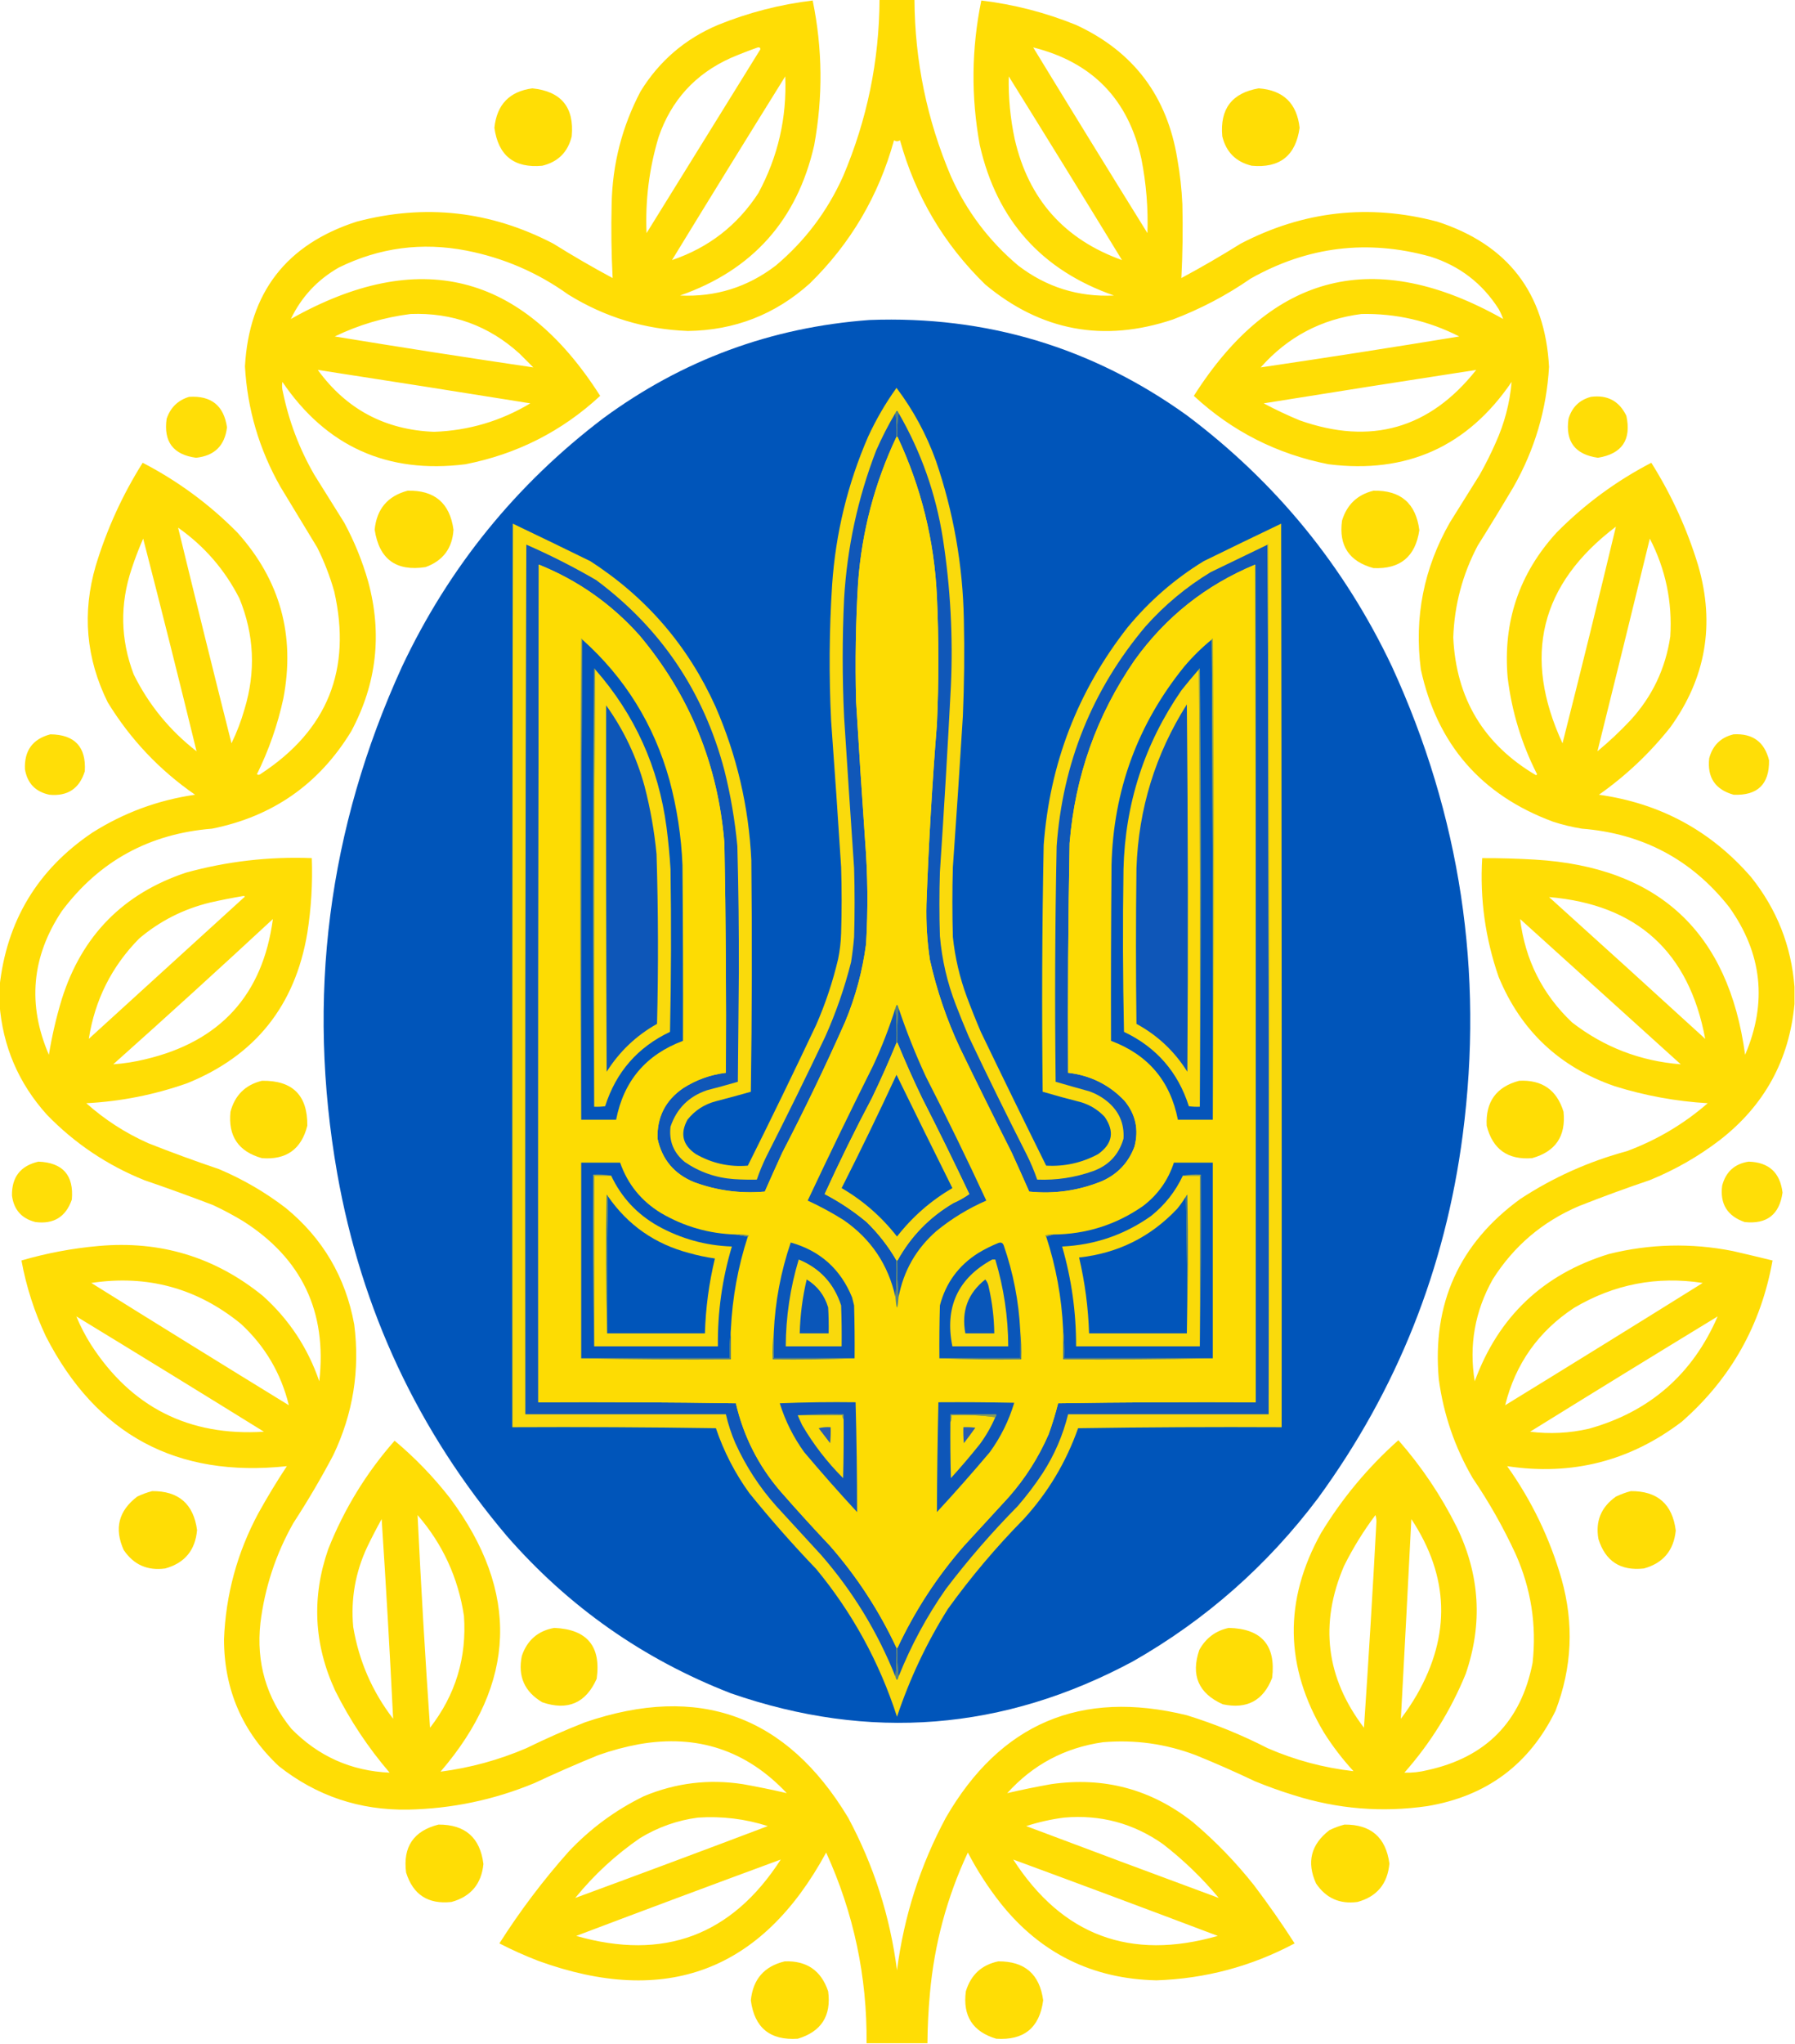 <?xml version="1.0" encoding="UTF-8"?>
<!DOCTYPE svg PUBLIC "-//W3C//DTD SVG 1.1//EN" "http://www.w3.org/Graphics/SVG/1.1/DTD/svg11.dtd">
<svg xmlns="http://www.w3.org/2000/svg" version="1.1" width="1799px" height="2047px" style="shape-rendering:geometricPrecision; text-rendering:geometricPrecision; image-rendering:optimizeQuality; fill-rule:evenodd; clip-rule:evenodd" xmlns:xlink="http://www.w3.org/1999/xlink">
<g><path style="opacity:0.977" fill="#ffdd00" d="M 881.5,-0.5 C 893.167,-0.5 904.833,-0.5 916.5,-0.5C 916.833,61.001 929,120.001 953,176.5C 968.708,211.53 991.208,241.363 1020.5,266C 1048.78,287.647 1080.78,297.647 1116.5,296C 1043.91,270.657 999.075,220.49 982,145.5C 973.093,97.022 973.593,48.688 983.5,0.5C 1016.27,4.443 1047.94,12.61 1078.5,25C 1136.06,51.604 1169.89,96.437 1180,159.5C 1182.66,174.389 1184.32,189.389 1185,204.5C 1185.62,229.199 1185.28,253.865 1184,278.5C 1204.24,267.631 1224.08,256.131 1243.5,244C 1306.35,211.282 1372.02,203.948 1440.5,222C 1511.19,244.904 1548.52,293.404 1552.5,367.5C 1549.99,410.22 1538.15,450.22 1517,487.5C 1505.25,507.333 1493.25,527 1481,546.5C 1465.79,575.288 1457.63,605.954 1456.5,638.5C 1459.35,699.632 1487.02,745.632 1539.5,776.5C 1539.83,776.167 1540.17,775.833 1540.5,775.5C 1524.94,744.922 1515.1,712.589 1511,678.5C 1506.22,622.845 1522.55,574.512 1560,533.5C 1588.01,505.149 1619.68,481.816 1655,463.5C 1675.26,495.695 1690.93,530.028 1702,566.5C 1719,625.191 1709.66,679.191 1674,728.5C 1653.4,754.436 1629.56,776.936 1602.5,796C 1663.86,804.588 1714.69,832.088 1755,878.5C 1780.79,910.718 1795.29,947.385 1798.5,988.5C 1798.5,994.167 1798.5,999.833 1798.5,1005.5C 1793.24,1061.86 1768.24,1107.36 1723.5,1142C 1702.06,1158.4 1678.72,1171.73 1653.5,1182C 1629.61,1190.07 1605.95,1198.74 1582.5,1208C 1545.97,1223.54 1517.14,1248.04 1496,1281.5C 1478.15,1313.41 1472.15,1347.41 1478,1383.5C 1501.75,1318.75 1546.59,1276.25 1612.5,1256C 1653.58,1245.8 1694.92,1244.8 1736.5,1253C 1749.87,1256.07 1763.2,1259.24 1776.5,1262.5C 1764.93,1327.16 1734.6,1380.99 1685.5,1424C 1633.62,1463.48 1575.29,1478.32 1510.5,1468.5C 1535.05,1502.94 1553.22,1540.61 1565,1581.5C 1577.62,1626.22 1575.62,1670.22 1559,1713.5C 1532.71,1767.26 1489.88,1799.09 1430.5,1809C 1385.02,1815.58 1340.35,1811.91 1296.5,1798C 1283.27,1793.92 1270.27,1789.26 1257.5,1784C 1238.08,1774.75 1218.42,1766.08 1198.5,1758C 1168.45,1746.6 1137.45,1742.27 1105.5,1745C 1067.24,1750.46 1035.24,1767.46 1009.5,1796C 1024.01,1792.63 1038.67,1789.63 1053.5,1787C 1106.4,1779.39 1153.73,1792.06 1195.5,1825C 1218.13,1844.09 1238.63,1865.25 1257,1888.5C 1271.24,1907.31 1284.74,1926.64 1297.5,1946.5C 1254.28,1969.51 1208.11,1981.85 1159,1983.5C 1094.84,1982.09 1042.84,1956.42 1003,1906.5C 990.424,1890.58 979.424,1873.58 970,1855.5C 949.069,1900.22 936.403,1947.22 932,1996.5C 930.465,2013.13 929.632,2029.8 929.5,2046.5C 909.167,2046.5 888.833,2046.5 868.5,2046.5C 869.12,1979.76 855.62,1916.1 828,1855.5C 763.541,1974.23 667.375,2010.39 539.5,1964C 526.1,1958.82 513.1,1952.99 500.5,1946.5C 521.169,1913.99 544.336,1883.32 570,1854.5C 591.794,1831.37 616.961,1812.87 645.5,1799C 677.362,1785.73 710.362,1781.73 744.5,1787C 759.326,1789.63 773.992,1792.63 788.5,1796C 748.117,1753.09 698.784,1736.76 640.5,1747C 626.538,1749.57 612.871,1753.24 599.5,1758C 577.933,1766.78 556.599,1776.12 535.5,1786C 494.995,1802.77 452.828,1811.6 409,1812.5C 360.454,1813.32 317.288,1798.82 279.5,1769C 242.959,1734.76 224.625,1692.42 224.5,1642C 226.248,1597.17 237.748,1555.01 259,1515.5C 267.904,1499.44 277.404,1483.77 287.5,1468.5C 177.042,1480.36 96.542,1437.03 46,1338.5C 34.521,1314.23 26.355,1288.9 21.5,1262.5C 46.674,1255.17 72.341,1250.33 98.5,1248C 160.546,1242.36 215.546,1259.02 263.5,1298C 289.709,1321.57 308.543,1350.07 320,1383.5C 327.926,1313.86 302.426,1260.36 243.5,1223C 233.817,1217.16 223.817,1211.82 213.5,1207C 190.653,1198.27 167.653,1189.94 144.5,1182C 107.324,1167 74.823,1145.17 47,1116.5C 18.531,1084.9 2.698,1047.9 -0.5,1005.5C -0.5,999.833 -0.5,994.167 -0.5,988.5C 6.551,922.561 37.551,871.061 92.5,834C 124.063,814.032 158.397,801.365 195.5,796C 159.831,771.331 130.664,740.497 108,703.5C 86.171,659.431 82.171,613.764 96,566.5C 107.071,530.028 122.737,495.695 143,463.5C 178.323,481.816 209.99,505.149 238,533.5C 280.717,581.015 296.051,636.349 284,699.5C 278.284,725.93 269.451,751.263 257.5,775.5C 258.79,776.408 260.123,776.241 261.5,775C 328.183,731.431 352.683,670.597 335,592.5C 330.71,577.295 325.043,562.628 318,548.5C 305.667,528.167 293.333,507.833 281,487.5C 259.77,450.075 247.937,409.909 245.5,367C 249.631,293.09 286.964,244.757 357.5,222C 425.981,203.948 491.648,211.282 554.5,244C 573.924,256.131 593.757,267.631 614,278.5C 612.717,253.865 612.384,229.199 613,204.5C 613.752,164.491 623.419,126.825 642,91.5C 660.705,61.136 686.538,38.969 719.5,25C 750.059,12.61 781.725,4.444 814.5,0.5C 824.39,48.688 824.89,97.022 816,145.5C 798.925,220.49 754.091,270.657 681.5,296C 717.221,297.647 749.221,287.647 777.5,266C 806.792,241.363 829.292,211.53 845,176.5C 869,120.001 881.167,61.001 881.5,-0.5 Z M 759.5,47.5 C 761.355,47.272 762.188,47.939 762,49.5C 724,110.833 686,172.167 648,233.5C 646.602,200.814 650.602,168.814 660,137.5C 672.649,100.516 696.816,74.016 732.5,58C 741.481,54.178 750.481,50.678 759.5,47.5 Z M 1035.5,47.5 C 1094.88,62.382 1131.05,99.716 1144,159.5C 1148.8,183.943 1150.8,208.609 1150,233.5C 1111.56,171.611 1073.39,109.611 1035.5,47.5 Z M 673.5,260.5 C 711.061,199.055 748.894,137.722 787,76.5C 788.694,118.041 779.694,157.041 760,193.5C 738.955,225.785 710.122,248.119 673.5,260.5 Z M 1124.5,260.5 C 1066.7,239.855 1030.86,199.522 1017,139.5C 1012.56,118.722 1010.56,97.722 1011,76.5C 1049.11,137.722 1086.94,199.055 1124.5,260.5 Z M 1506.5,319.5 C 1378.41,247.219 1275.08,272.885 1196.5,396.5C 1234.81,431.989 1279.81,454.823 1331.5,465C 1409.7,474.807 1470.87,447.307 1515,382.5C 1513.16,403.698 1507.83,424.031 1499,443.5C 1494.19,454.446 1488.86,465.112 1483,475.5C 1473,491.5 1463,507.5 1453,523.5C 1426.91,569.299 1417.24,618.299 1424,670.5C 1440.36,745.526 1484.53,796.359 1556.5,823C 1565.98,826.096 1575.65,828.429 1585.5,830C 1646.39,834.853 1695.56,861.02 1733,908.5C 1766.09,954.825 1771.43,1004.16 1749,1056.5C 1732.4,933.565 1662.23,868.399 1538.5,861C 1520.85,859.938 1503.18,859.438 1485.5,859.5C 1483.09,900.299 1488.59,939.966 1502,978.5C 1524.28,1032.44 1563.11,1068.94 1618.5,1088C 1648.8,1097.44 1679.8,1103.11 1711.5,1105C 1687.54,1125.83 1660.54,1141.83 1630.5,1153C 1592.16,1163.34 1556.5,1179.34 1523.5,1201C 1462.4,1245.58 1435.23,1305.75 1442,1381.5C 1446.76,1416.78 1458.09,1449.78 1476,1480.5C 1492.37,1504.57 1506.71,1529.9 1519,1556.5C 1534.5,1591.32 1540.17,1627.66 1536,1665.5C 1524.47,1724.36 1489.31,1760.19 1430.5,1773C 1422.83,1774.92 1415.17,1775.75 1407.5,1775.5C 1433.55,1746.09 1454.05,1713.09 1469,1676.5C 1486.22,1626.3 1483.22,1577.3 1460,1529.5C 1444.19,1497.89 1424.69,1468.89 1401.5,1442.5C 1370.91,1469.77 1345.08,1500.77 1324,1535.5C 1286.54,1602.78 1287.54,1669.45 1327,1735.5C 1335.68,1749.19 1345.52,1762.02 1356.5,1774C 1326.74,1770.64 1298.07,1762.97 1270.5,1751C 1244.45,1737.65 1217.45,1726.65 1189.5,1718C 1083.15,1691.94 1002.65,1726.11 948,1820.5C 922.267,1868.41 905.934,1919.41 899,1973.5C 892.066,1919.41 875.733,1868.41 850,1820.5C 788.275,1718.03 700.442,1686.19 586.5,1725C 566.481,1732.84 546.814,1741.51 527.5,1751C 499.912,1762.81 471.245,1770.64 441.5,1774.5C 517.853,1685.84 521.019,1594.51 451,1500.5C 434.43,1479.27 415.93,1460.1 395.5,1443C 367.134,1475.2 344.968,1511.37 329,1551.5C 312.174,1599.77 314.508,1647.1 336,1693.5C 350.831,1723.14 368.998,1750.48 390.5,1775.5C 351.896,1773.78 319.063,1759.12 292,1731.5C 266.954,1700.67 256.621,1665.34 261,1625.5C 265.391,1590 276.391,1556.66 294,1525.5C 308.342,1503.49 321.675,1480.82 334,1457.5C 353.88,1415.89 360.88,1372.22 355,1326.5C 346.359,1279.22 323.525,1240.39 286.5,1210C 265.938,1194.21 243.605,1181.21 219.5,1171C 195.603,1162.92 171.936,1154.26 148.5,1145C 125.682,1134.82 105.015,1121.49 86.5,1105C 121.153,1103.17 154.82,1096.5 187.5,1085C 255.645,1057.49 295.811,1007.33 308,934.5C 311.913,909.653 313.413,884.653 312.5,859.5C 269.725,857.842 227.725,862.675 186.5,874C 123.53,894.971 82.03,937.137 62,1000.5C 56.407,1018.87 52.073,1037.54 49,1056.5C 27.28,1006.16 31.614,958.164 62,912.5C 99.434,862.519 149.601,835.019 212.5,830C 273.328,817.815 319.828,785.315 352,732.5C 377.57,684.809 383.236,634.809 369,582.5C 363.154,561.962 355.154,542.295 345,523.5C 335,507.5 325,491.5 315,475.5C 300.022,449.542 289.522,421.876 283.5,392.5C 282.621,389.188 282.454,385.855 283,382.5C 327.133,447.307 388.299,474.807 466.5,465C 518.191,454.823 563.191,431.989 601.5,396.5C 522.891,273.015 419.557,247.348 291.5,319.5C 302.103,297.394 318.103,280.227 339.5,268C 380.179,247.996 422.846,242.33 467.5,251C 504.778,258.307 538.778,272.973 569.5,295C 606.254,317.751 646.254,329.917 689.5,331.5C 736.24,330.871 776.907,315.038 811.5,284C 852.482,243.949 880.648,196.116 896,140.5C 898,141.833 900,141.833 902,140.5C 917.585,196.533 946.085,244.7 987.5,285C 1043.42,331.547 1106.09,343.214 1175.5,320C 1203.24,309.466 1229.24,295.8 1253.5,279C 1310.54,246.87 1370.54,239.537 1433.5,257C 1462.73,266.235 1485.56,283.735 1502,309.5C 1503.79,312.736 1505.29,316.07 1506.5,319.5 Z M 411.5,314.5 C 453.301,312.931 489.634,326.097 520.5,354C 525.167,358.667 529.833,363.333 534.5,368C 468.138,358.218 401.805,347.885 335.5,337C 359.723,325.31 385.056,317.81 411.5,314.5 Z M 1364.5,314.5 C 1399.05,313.805 1431.72,321.305 1462.5,337C 1396.19,347.885 1329.86,358.218 1263.5,368C 1290.51,337.495 1324.18,319.661 1364.5,314.5 Z M 318.5,370.5 C 389.525,381.432 460.525,392.599 531.5,404C 501.8,421.788 469.633,431.288 435,432.5C 386.002,430.614 347.169,409.947 318.5,370.5 Z M 1479.5,370.5 C 1432.87,429.417 1373.87,446.25 1302.5,421C 1290.21,415.905 1278.21,410.239 1266.5,404C 1337.48,392.599 1408.48,381.432 1479.5,370.5 Z M 1619.5,527.5 C 1602.22,599.641 1584.38,671.974 1566,744.5C 1525.69,657.415 1543.52,585.081 1619.5,527.5 Z M 178.5,528.5 C 204.878,547.046 225.378,570.713 240,599.5C 254.823,635.836 256.49,672.836 245,710.5C 241.639,722.258 237.305,733.591 232,744.5C 213.848,672.559 196.015,600.559 178.5,528.5 Z M 143.5,539.5 C 161.8,610.368 179.634,681.368 197,752.5C 170.068,731.58 149.068,705.913 134,675.5C 120.675,640.477 120.009,605.143 132,569.5C 135.351,559.276 139.184,549.276 143.5,539.5 Z M 1653.5,539.5 C 1669.33,570.134 1676.16,602.8 1674,637.5C 1669.23,669.697 1655.9,697.697 1634,721.5C 1623.6,732.566 1612.6,742.899 1601,752.5C 1618.64,681.618 1636.14,610.618 1653.5,539.5 Z M 243.5,897.5 C 244.239,897.369 244.906,897.536 245.5,898C 193.333,945.5 141.167,993 89,1040.5C 95.084,1001.5 111.917,967.999 139.5,940C 160.216,922.474 183.883,910.474 210.5,904C 221.573,901.485 232.573,899.318 243.5,897.5 Z M 1552.5,898.5 C 1640.61,906.007 1692.78,953.34 1709,1040.5C 1656.96,992.96 1604.8,945.627 1552.5,898.5 Z M 273.5,920.5 C 263.377,996.477 220.71,1043.31 145.5,1061C 134.929,1063.58 124.262,1065.25 113.5,1066C 167.328,1018 220.661,969.503 273.5,920.5 Z M 1523.5,920.5 C 1577.13,968.993 1630.8,1017.49 1684.5,1066C 1643.88,1062.8 1607.54,1048.8 1575.5,1024C 1545.85,995.861 1528.51,961.361 1523.5,920.5 Z M 289.5,1407.5 C 223.36,1366.93 157.36,1326.09 91.5,1285C 147.672,1276.54 197.672,1290.21 241.5,1326C 265.655,1348.33 281.655,1375.5 289.5,1407.5 Z M 1508.5,1407.5 C 1518.84,1366 1541.84,1333.5 1577.5,1310C 1617.59,1286.26 1660.59,1277.93 1706.5,1285C 1640.64,1326.09 1574.64,1366.93 1508.5,1407.5 Z M 76.5,1318.5 C 139.278,1356.73 201.945,1395.23 264.5,1434C 189.448,1438.72 131.615,1409.56 91,1346.5C 85.375,1337.58 80.542,1328.25 76.5,1318.5 Z M 1721.5,1318.5 C 1696.35,1376.49 1653.35,1413.99 1592.5,1431C 1572.97,1435.48 1553.3,1436.48 1533.5,1434C 1596.06,1395.23 1658.72,1356.73 1721.5,1318.5 Z M 418.5,1517.5 C 443.667,1546.51 459.167,1580.18 465,1618.5C 467.903,1660.24 456.57,1697.57 431,1730.5C 426.098,1659.6 421.931,1588.6 418.5,1517.5 Z M 1378.5,1517.5 C 1379.16,1519.47 1379.5,1521.64 1379.5,1524C 1375.83,1592.92 1371.66,1661.76 1367,1730.5C 1328.9,1680.44 1322.23,1626.44 1347,1568.5C 1356.02,1550.44 1366.52,1533.44 1378.5,1517.5 Z M 382.5,1521.5 C 386.881,1588.02 390.714,1654.69 394,1721.5C 373.029,1694.22 359.696,1663.55 354,1629.5C 351.455,1601.56 356.121,1574.89 368,1549.5C 372.591,1539.98 377.424,1530.65 382.5,1521.5 Z M 1414.5,1521.5 C 1452.43,1578.93 1454.27,1637.6 1420,1697.5C 1415.16,1705.84 1409.83,1713.84 1404,1721.5C 1407.61,1654.88 1411.11,1588.21 1414.5,1521.5 Z M 699.5,1820.5 C 723.452,1818.91 746.786,1821.74 769.5,1829C 705.166,1853.35 640.833,1877.35 576.5,1901C 595.359,1877.8 617.026,1857.8 641.5,1841C 659.492,1830.06 678.826,1823.23 699.5,1820.5 Z M 1066.5,1820.5 C 1102.83,1817.33 1135.83,1826.16 1165.5,1847C 1186.09,1862.93 1204.76,1880.93 1221.5,1901C 1157.21,1877.23 1092.88,1853.23 1028.5,1829C 1040.98,1824.98 1053.64,1822.15 1066.5,1820.5 Z M 782.5,1862.5 C 733.434,1938.59 665.101,1964.09 577.5,1939C 645.753,1913.19 714.086,1887.69 782.5,1862.5 Z M 1015.5,1862.5 C 1083.91,1887.69 1152.25,1913.19 1220.5,1939C 1132.9,1964.09 1064.57,1938.59 1015.5,1862.5 Z"/></g>
<g><path style="opacity:0.979" fill="#ffdd00" d="M 533.5,88.5 C 562.484,91.463 575.651,107.463 573,136.5C 569.167,152.333 559.333,162.167 543.5,166C 515.39,168.613 499.39,155.947 495.5,128C 497.917,104.753 510.584,91.586 533.5,88.5 Z"/></g>
<g><path style="opacity:0.978" fill="#ffdd00" d="M 1261.5,88.5 C 1286.12,90.286 1299.79,103.453 1302.5,128C 1298.61,155.947 1282.61,168.613 1254.5,166C 1238.67,162.167 1228.83,152.333 1225,136.5C 1222.5,109.103 1234.67,93.103 1261.5,88.5 Z"/></g>
<g><path style="opacity:0.998" fill="#0055ba" d="M 871.5,320.5 C 988.665,316.112 1094.67,347.945 1189.5,416C 1278.72,482.971 1347.22,566.804 1395,667.5C 1463.59,816.925 1487.25,973.259 1466,1136.5C 1448.56,1270.63 1400.23,1391.97 1321,1500.5C 1270.26,1567.93 1208.42,1622.43 1135.5,1664C 1005.89,1733.52 871.559,1744.19 732.5,1696C 644.761,1661.93 569.928,1609.43 508,1538.5C 418.932,1433.33 362.265,1312.33 338,1175.5C 307.028,999.312 328.695,829.979 403,667.5C 449.9,568.263 517.067,485.43 604.5,419C 683.921,360.578 772.921,327.744 871.5,320.5 Z"/></g>
<g><path style="opacity:1" fill="#fada0c" d="M 898.5,388.5 C 915.255,410.663 928.422,434.996 938,461.5C 955.641,513.013 964.975,566.013 966,620.5C 966.716,652.843 966.382,685.177 965,717.5C 961.903,767.851 958.57,818.184 955,868.5C 954.333,891.833 954.333,915.167 955,938.5C 957.145,959.081 961.812,979.081 969,998.5C 973.39,1010.28 978.057,1021.95 983,1033.5C 1004.56,1078.29 1026.39,1122.96 1048.5,1167.5C 1066.86,1168.55 1084.19,1164.72 1100.5,1156C 1115.09,1145.65 1117.26,1133.15 1107,1118.5C 1100.45,1111.62 1092.62,1106.79 1083.5,1104C 1070.57,1100.73 1057.74,1097.23 1045,1093.5C 1044.05,1011.15 1044.38,928.82 1046,846.5C 1052.03,765.03 1080.03,692.364 1130,628.5C 1151.85,601.971 1177.35,579.804 1206.5,562C 1232.26,549.372 1258.09,536.872 1284,524.5C 1284.5,826.166 1284.67,1127.83 1284.5,1429.5C 1216.5,1429.17 1148.5,1429.5 1080.5,1430.5C 1068.45,1464.61 1050.28,1494.95 1026,1521.5C 998.291,1549.65 972.958,1579.65 950,1611.5C 928.729,1645.38 911.729,1681.38 899,1719.5C 881.315,1664.78 854.315,1615.44 818,1571.5C 794.551,1547.06 772.217,1521.72 751,1495.5C 736.602,1475.57 725.436,1453.91 717.5,1430.5C 649.503,1429.5 581.503,1429.17 513.5,1429.5C 513.333,1127.83 513.5,826.166 514,524.5C 539.91,536.872 565.743,549.372 591.5,562C 647.586,598.094 689.419,646.594 717,707.5C 738.438,756.589 750.438,807.923 753,861.5C 753.833,938.835 753.667,1016.17 752.5,1093.5C 740.883,1096.82 729.216,1099.99 717.5,1103C 705.895,1106.04 696.395,1112.21 689,1121.5C 681.342,1135.53 684.175,1147.03 697.5,1156C 713.678,1165.21 731.012,1169.05 749.5,1167.5C 772.862,1120.78 795.695,1073.78 818,1026.5C 827.328,1005.18 834.661,983.183 840,960.5C 841.756,951.922 842.756,943.255 843,934.5C 843.667,912.5 843.667,890.5 843,868.5C 839.901,819.817 836.568,771.15 833,722.5C 830.704,676.807 831.037,631.14 834,585.5C 837.531,534.042 849.531,484.709 870,437.5C 877.997,420.156 887.497,403.822 898.5,388.5 Z"/></g>
<g><path style="opacity:0.972" fill="#ffdd00" d="M 189.5,397.5 C 211.67,396.061 224.336,406.227 227.5,428C 225.285,446.381 214.952,456.548 196.5,458.5C 173.628,455.439 163.794,442.439 167,419.5C 170.779,408.223 178.279,400.889 189.5,397.5 Z"/></g>
<g><path style="opacity:0.973" fill="#ffdd00" d="M 1594.5,397.5 C 1611.02,395.34 1622.85,401.673 1630,416.5C 1635.15,440.556 1625.65,454.556 1601.5,458.5C 1578.56,455.239 1568.72,442.239 1572,419.5C 1575.45,407.885 1582.95,400.552 1594.5,397.5 Z"/></g>
<g><path style="opacity:1" fill="#4f7f81" d="M 900.5,413.5 C 899.508,421.316 899.174,429.316 899.5,437.5C 899.167,437.5 898.833,437.5 898.5,437.5C 898.826,429.316 898.492,421.316 897.5,413.5C 898.5,410.833 899.5,410.833 900.5,413.5 Z"/></g>
<g><path style="opacity:1" fill="#1057b8" d="M 897.5,413.5 C 898.492,421.316 898.826,429.316 898.5,437.5C 876.617,483.694 863.784,532.36 860,583.5C 857.623,623.134 856.956,662.801 858,702.5C 860.765,748.846 863.765,795.179 867,841.5C 869.714,876.152 870.047,910.818 868,945.5C 864.47,972.424 857.47,998.424 847,1023.5C 827.363,1067.78 806.363,1111.44 784,1154.5C 778.07,1167.46 772.236,1180.46 766.5,1193.5C 742.112,1195.66 718.446,1192.49 695.5,1184C 675.667,1175.84 663.5,1161.34 659,1140.5C 658.303,1119.06 666.803,1102.23 684.5,1090C 697.637,1081.56 711.971,1076.4 727.5,1074.5C 727.933,997.822 727.433,921.155 726,844.5C 719.632,765.82 691.299,696.486 641,636.5C 612.835,604.925 579.169,581.259 540,565.5C 539.5,845.166 539.333,1124.83 539.5,1404.5C 605.503,1404.17 671.503,1404.5 737.5,1405.5C 745.2,1438.57 760.034,1467.9 782,1493.5C 798.297,1512.13 814.964,1530.47 832,1548.5C 858.916,1579.31 881.083,1613.31 898.5,1650.5C 898.827,1660.35 898.494,1670.01 897.5,1679.5C 879.505,1634.48 854.672,1593.82 823,1557.5C 808,1541.17 793,1524.83 778,1508.5C 761.185,1489.66 747.518,1468.66 737,1445.5C 732.928,1436.12 729.761,1426.45 727.5,1416.5C 660.5,1416.5 593.5,1416.5 526.5,1416.5C 526.167,1126.17 526.5,835.833 527.5,545.5C 551.55,556.025 574.883,567.858 597.5,581C 662.392,629.294 705.225,692.794 726,771.5C 732.263,796.486 736.597,821.819 739,847.5C 740.115,889.653 740.615,931.82 740.5,974C 740.167,1010.5 739.833,1047 739.5,1083.5C 729.216,1086.49 718.883,1089.32 708.5,1092C 690.307,1098.19 678.141,1110.36 672,1128.5C 670.318,1142.97 675.151,1154.81 686.5,1164C 701.263,1174.03 717.597,1179.7 735.5,1181C 743.159,1181.5 750.826,1181.67 758.5,1181.5C 761.169,1173.67 764.336,1166 768,1158.5C 788.21,1118.75 807.877,1078.75 827,1038.5C 837.851,1014.28 846.518,989.281 853,963.5C 854.292,955.203 855.292,946.87 856,938.5C 856.667,915.5 856.667,892.5 856,869.5C 852.556,819.174 849.223,768.841 846,718.5C 844.097,678.83 844.097,639.164 846,599.5C 849.006,548.466 859.673,499.133 878,451.5C 883.732,438.368 890.232,425.702 897.5,413.5 Z"/></g>
<g><path style="opacity:1" fill="#1057b8" d="M 900.5,413.5 C 923.157,452.633 937.991,494.633 945,539.5C 952.586,588.552 955.253,637.885 953,687.5C 949.793,749.524 946.126,811.524 942,873.5C 941.333,894.833 941.333,916.167 942,937.5C 944.018,961.241 949.352,984.241 958,1006.5C 962.138,1017.25 966.471,1027.91 971,1038.5C 989.789,1078.08 1009.12,1117.41 1029,1156.5C 1033.07,1164.64 1036.57,1172.97 1039.5,1181.5C 1058.73,1182.25 1077.39,1179.42 1095.5,1173C 1111.23,1167.28 1121.39,1156.44 1126,1140.5C 1126.95,1125.23 1121.45,1112.73 1109.5,1103C 1104.11,1098.64 1098.11,1095.3 1091.5,1093C 1080.27,1089.9 1069.1,1086.73 1058,1083.5C 1057.05,1004.82 1057.39,926.154 1059,847.5C 1065,764.229 1094.66,690.896 1148,627.5C 1167.21,605.941 1189.04,587.775 1213.5,573C 1232.53,563.82 1251.53,554.653 1270.5,545.5C 1271.5,835.666 1271.83,1126 1271.5,1416.5C 1204.5,1416.5 1137.5,1416.5 1070.5,1416.5C 1065.29,1437.58 1056.79,1457.25 1045,1475.5C 1037.4,1487.04 1029.06,1498.04 1020,1508.5C 994.133,1534.69 970.133,1562.36 948,1591.5C 928.792,1618.91 912.959,1648.24 900.5,1679.5C 899.506,1670.01 899.173,1660.35 899.5,1650.5C 916.917,1613.31 939.084,1579.31 966,1548.5C 981,1532.17 996,1515.83 1011,1499.5C 1027.59,1480.67 1040.93,1459.67 1051,1436.5C 1054.67,1426.32 1057.84,1415.99 1060.5,1405.5C 1126.5,1404.5 1192.5,1404.17 1258.5,1404.5C 1258.67,1124.83 1258.5,845.166 1258,565.5C 1208.54,585.951 1168.21,617.951 1137,661.5C 1099.1,716.517 1077.43,777.517 1072,844.5C 1070.56,921.155 1070.06,997.822 1070.5,1074.5C 1092.8,1077.07 1111.63,1086.4 1127,1102.5C 1138.18,1116.07 1141.52,1131.4 1137,1148.5C 1131.01,1164.49 1120.18,1175.99 1104.5,1183C 1081.05,1192.57 1056.72,1196.07 1031.5,1193.5C 1025.76,1180.46 1019.93,1167.46 1014,1154.5C 996.395,1119.62 979.062,1084.62 962,1049.5C 948.814,1021.28 938.814,991.943 932,961.5C 929.176,942.939 928.009,924.273 928.5,905.5C 930.719,845.431 934.219,785.431 939,725.5C 940.928,682.831 940.928,640.165 939,597.5C 936.43,541.462 923.263,488.128 899.5,437.5C 899.174,429.316 899.508,421.316 900.5,413.5 Z"/></g>
<g><path style="opacity:1" fill="#fddc03" d="M 898.5,437.5 C 898.833,437.5 899.167,437.5 899.5,437.5C 923.263,488.128 936.43,541.462 939,597.5C 940.928,640.165 940.928,682.831 939,725.5C 934.219,785.431 930.719,845.431 928.5,905.5C 928.009,924.273 929.176,942.939 932,961.5C 938.814,991.943 948.814,1021.28 962,1049.5C 979.062,1084.62 996.395,1119.62 1014,1154.5C 1019.93,1167.46 1025.76,1180.46 1031.5,1193.5C 1056.72,1196.07 1081.05,1192.57 1104.5,1183C 1120.18,1175.99 1131.01,1164.49 1137,1148.5C 1141.52,1131.4 1138.18,1116.07 1127,1102.5C 1111.63,1086.4 1092.8,1077.07 1070.5,1074.5C 1070.06,997.822 1070.56,921.155 1072,844.5C 1077.43,777.517 1099.1,716.517 1137,661.5C 1168.21,617.951 1208.54,585.951 1258,565.5C 1258.5,845.166 1258.67,1124.83 1258.5,1404.5C 1192.5,1404.17 1126.5,1404.5 1060.5,1405.5C 1057.84,1415.99 1054.67,1426.32 1051,1436.5C 1040.93,1459.67 1027.59,1480.67 1011,1499.5C 996,1515.83 981,1532.17 966,1548.5C 939.084,1579.31 916.917,1613.31 899.5,1650.5C 899.167,1650.5 898.833,1650.5 898.5,1650.5C 881.083,1613.31 858.916,1579.31 832,1548.5C 814.964,1530.47 798.297,1512.13 782,1493.5C 760.034,1467.9 745.2,1438.57 737.5,1405.5C 671.503,1404.5 605.503,1404.17 539.5,1404.5C 539.333,1124.83 539.5,845.166 540,565.5C 579.169,581.259 612.835,604.925 641,636.5C 691.299,696.486 719.632,765.82 726,844.5C 727.433,921.155 727.933,997.822 727.5,1074.5C 711.971,1076.4 697.637,1081.56 684.5,1090C 666.803,1102.23 658.303,1119.06 659,1140.5C 663.5,1161.34 675.667,1175.84 695.5,1184C 718.446,1192.49 742.112,1195.66 766.5,1193.5C 772.236,1180.46 778.07,1167.46 784,1154.5C 806.363,1111.44 827.363,1067.78 847,1023.5C 857.47,998.424 864.47,972.424 868,945.5C 870.047,910.818 869.714,876.152 867,841.5C 863.765,795.179 860.765,748.846 858,702.5C 856.956,662.801 857.623,623.134 860,583.5C 863.784,532.36 876.617,483.694 898.5,437.5 Z"/></g>
<g><path style="opacity:0.978" fill="#ffdd00" d="M 408.5,491.5 C 435.472,490.807 450.805,503.807 454.5,530.5C 453.38,549.122 444.046,561.622 426.5,568C 396.952,572.56 379.952,560.06 375.5,530.5C 377.555,509.789 388.555,496.789 408.5,491.5 Z"/></g>
<g><path style="opacity:0.978" fill="#ffdd00" d="M 1376.5,491.5 C 1403.71,490.88 1419.04,504.047 1422.5,531C 1418.6,557.566 1403.27,570.233 1376.5,569C 1352.1,562.37 1341.6,546.537 1345,521.5C 1349.88,505.451 1360.38,495.451 1376.5,491.5 Z"/></g>
<g><path style="opacity:1" fill="#d9c91b" d="M 1270.5,545.5 C 1270.56,544.957 1270.89,544.624 1271.5,544.5C 1271.83,689.833 1272.17,835.167 1272.5,980.5C 1272.5,1126 1272.17,1271.33 1271.5,1416.5C 1271.83,1126 1271.5,835.666 1270.5,545.5 Z"/></g>
<g><path style="opacity:1" fill="#889e56" d="M 583.5,640.5 C 582.5,800.666 582.167,960.999 582.5,1121.5C 581.167,960.999 581.167,800.333 582.5,639.5C 583.107,639.624 583.44,639.957 583.5,640.5 Z"/></g>
<g><path style="opacity:1" fill="#0455ba" d="M 583.5,640.5 C 626.296,678.702 655.463,725.702 671,781.5C 678.476,809.354 682.809,837.687 684,866.5C 684.5,925.166 684.667,983.832 684.5,1042.5C 647.405,1056.38 625.072,1082.71 617.5,1121.5C 605.833,1121.5 594.167,1121.5 582.5,1121.5C 582.167,960.999 582.5,800.666 583.5,640.5 Z"/></g>
<g><path style="opacity:1" fill="#0555ba" d="M 1214.5,640.5 C 1215.5,800.666 1215.83,960.999 1215.5,1121.5C 1203.83,1121.5 1192.17,1121.5 1180.5,1121.5C 1172.93,1082.71 1150.59,1056.38 1113.5,1042.5C 1113.33,983.832 1113.5,925.166 1114,866.5C 1115.85,791.577 1140.19,725.244 1187,667.5C 1195.4,657.601 1204.56,648.601 1214.5,640.5 Z"/></g>
<g><path style="opacity:1" fill="#889e56" d="M 1214.5,640.5 C 1214.56,639.957 1214.89,639.624 1215.5,639.5C 1216.83,800.333 1216.83,960.999 1215.5,1121.5C 1215.83,960.999 1215.5,800.666 1214.5,640.5 Z"/></g>
<g><path style="opacity:1" fill="#9ca848" d="M 596.5,670.5 C 595.5,816.332 595.167,962.332 595.5,1108.5C 594.167,962.333 594.167,815.999 595.5,669.5C 596.107,669.624 596.44,669.957 596.5,670.5 Z"/></g>
<g><path style="opacity:1" fill="#9ca848" d="M 1201.5,670.5 C 1201.56,669.957 1201.89,669.624 1202.5,669.5C 1203.83,815.999 1203.83,962.333 1202.5,1108.5C 1202.83,962.332 1202.5,816.332 1201.5,670.5 Z"/></g>
<g><path style="opacity:1" fill="#fada0c" d="M 596.5,670.5 C 636.2,715.679 660.033,768.345 668,828.5C 669.806,842.453 671.14,856.453 672,870.5C 672.833,924.836 672.667,979.17 671.5,1033.5C 639.039,1048.93 617.372,1073.76 606.5,1108C 602.848,1108.5 599.182,1108.67 595.5,1108.5C 595.167,962.332 595.5,816.332 596.5,670.5 Z"/></g>
<g><path style="opacity:1" fill="#fbda0b" d="M 1201.5,670.5 C 1202.5,816.332 1202.83,962.332 1202.5,1108.5C 1198.82,1108.67 1195.15,1108.5 1191.5,1108C 1180.63,1073.76 1158.96,1048.93 1126.5,1033.5C 1125.33,979.17 1125.17,924.836 1126,870.5C 1127.64,804.892 1146.97,745.226 1184,691.5C 1189.67,684.335 1195.5,677.335 1201.5,670.5 Z"/></g>
<g><path style="opacity:1" fill="#0d56b8" d="M 607.5,706.5 C 625.105,731.05 637.938,758.05 646,787.5C 651.802,809.843 655.802,832.51 658,855.5C 659.739,912.158 659.906,968.825 658.5,1025.5C 637.62,1037.21 620.787,1053.21 608,1073.5C 607.5,951.167 607.333,828.834 607.5,706.5 Z"/></g>
<g><path style="opacity:1" fill="#0e56b8" d="M 1189.5,705.5 C 1190.67,827.999 1190.83,950.666 1190,1073.5C 1177.19,1053.02 1160.19,1037.02 1139,1025.5C 1138.33,973.5 1138.33,921.5 1139,869.5C 1141.09,810.091 1157.92,755.425 1189.5,705.5 Z"/></g>
<g><path style="opacity:0.97" fill="#ffdd00" d="M 50.5,735.5 C 74.966,735.798 86.466,748.132 85,772.5C 79.586,789.899 67.752,797.732 49.5,796C 35.546,793.046 27.379,784.546 25,770.5C 24.206,751.825 32.706,740.159 50.5,735.5 Z"/></g>
<g><path style="opacity:0.97" fill="#ffdd00" d="M 1737.5,735.5 C 1756.6,734.448 1768.43,743.115 1773,761.5C 1773.34,785.49 1761.51,796.99 1737.5,796C 1719.03,790.848 1710.86,778.681 1713,759.5C 1716.45,746.55 1724.62,738.55 1737.5,735.5 Z"/></g>
<g><path style="opacity:1" fill="#518080" d="M 900.5,1009.5 C 899.505,1020.99 899.172,1032.65 899.5,1044.5C 899.167,1044.5 898.833,1044.5 898.5,1044.5C 898.828,1032.65 898.495,1020.99 897.5,1009.5C 898.5,1005.5 899.5,1005.5 900.5,1009.5 Z"/></g>
<g><path style="opacity:1" fill="#0f56b8" d="M 897.5,1009.5 C 898.495,1020.99 898.828,1032.65 898.5,1044.5C 890.897,1063.04 882.73,1081.38 874,1099.5C 857.231,1131.2 841.398,1163.37 826.5,1196C 841.502,1203.83 855.502,1213.17 868.5,1224C 880.321,1235.51 890.321,1248.34 898.5,1262.5C 898.829,1275.01 898.495,1287.34 897.5,1299.5C 890.338,1266.84 873.005,1241.01 845.5,1222C 833.881,1214.69 821.881,1208.19 809.5,1202.5C 830.789,1157.26 852.622,1112.26 875,1067.5C 883.782,1048.65 891.282,1029.32 897.5,1009.5 Z"/></g>
<g><path style="opacity:1" fill="#1057b8" d="M 900.5,1009.5 C 908.388,1032.99 917.554,1055.99 928,1078.5C 948.983,1119.47 969.15,1160.8 988.5,1202.5C 970.434,1210.37 953.767,1220.53 938.5,1233C 918.195,1250.77 905.528,1272.94 900.5,1299.5C 899.505,1287.34 899.171,1275.01 899.5,1262.5C 912.903,1238.26 931.57,1219.1 955.5,1205C 961.186,1202.49 966.519,1199.49 971.5,1196C 956.158,1163.64 940.325,1131.47 924,1099.5C 915.27,1081.38 907.103,1063.04 899.5,1044.5C 899.172,1032.65 899.505,1020.99 900.5,1009.5 Z"/></g>
<g><path style="opacity:1" fill="#f8d90e" d="M 898.5,1044.5 C 898.833,1044.5 899.167,1044.5 899.5,1044.5C 907.103,1063.04 915.27,1081.38 924,1099.5C 940.325,1131.47 956.158,1163.64 971.5,1196C 966.519,1199.49 961.186,1202.49 955.5,1205C 931.57,1219.1 912.903,1238.26 899.5,1262.5C 899.167,1262.5 898.833,1262.5 898.5,1262.5C 890.321,1248.34 880.321,1235.51 868.5,1224C 855.502,1213.17 841.502,1203.83 826.5,1196C 841.398,1163.37 857.231,1131.2 874,1099.5C 882.73,1081.38 890.897,1063.04 898.5,1044.5 Z"/></g>
<g><path style="opacity:1" fill="#0255ba" d="M 898.5,1076.5 C 916.984,1114.3 935.651,1152.14 954.5,1190C 932.969,1202.54 914.469,1218.71 899,1238.5C 883.531,1218.71 865.031,1202.54 843.5,1190C 862.525,1152.45 880.859,1114.62 898.5,1076.5 Z"/></g>
<g><path style="opacity:0.977" fill="#ffdd00" d="M 262.5,1082.5 C 293.156,1081.99 308.323,1096.99 308,1127.5C 302.067,1151.08 286.9,1161.92 262.5,1160C 238.958,1153.43 228.458,1137.93 231,1113.5C 235.449,1096.88 245.949,1086.55 262.5,1082.5 Z"/></g>
<g><path style="opacity:0.977" fill="#ffdd00" d="M 1522.5,1082.5 C 1545.47,1081.32 1560.31,1091.66 1567,1113.5C 1569.55,1137.94 1559.05,1153.44 1535.5,1160C 1511.1,1161.92 1495.93,1151.08 1490,1127.5C 1488.77,1103.59 1499.6,1088.59 1522.5,1082.5 Z"/></g>
<g><path style="opacity:0.972" fill="#ffdd00" d="M 38.5,1163.5 C 62.962,1164.46 74.128,1177.13 72,1201.5C 65.963,1218.86 53.797,1226.36 35.5,1224C 21.692,1220.52 13.859,1211.69 12,1197.5C 11.707,1178.97 20.54,1167.64 38.5,1163.5 Z"/></g>
<g><path style="opacity:0.972" fill="#ffdd00" d="M 1752.5,1163.5 C 1772.74,1164.08 1784.08,1174.41 1786.5,1194.5C 1783.4,1216.56 1770.73,1226.39 1748.5,1224C 1731.14,1217.96 1723.64,1205.8 1726,1187.5C 1729.67,1173.65 1738.51,1165.65 1752.5,1163.5 Z"/></g>
<g><path style="opacity:1" fill="#0555ba" d="M 737.5,1236.5 C 741.5,1237.17 745.5,1237.83 749.5,1238.5C 739.657,1268.73 733.99,1299.73 732.5,1331.5C 731.506,1340.99 731.173,1350.65 731.5,1360.5C 681.833,1360.5 632.167,1360.5 582.5,1360.5C 582.5,1295.17 582.5,1229.83 582.5,1164.5C 595.5,1164.5 608.5,1164.5 621.5,1164.5C 629.103,1186.18 642.769,1203.01 662.5,1215C 685.641,1228.54 710.641,1235.7 737.5,1236.5 Z"/></g>
<g><path style="opacity:1" fill="#0555ba" d="M 1215.5,1360.5 C 1165.83,1360.5 1116.17,1360.5 1066.5,1360.5C 1066.83,1350.65 1066.49,1340.99 1065.5,1331.5C 1064.04,1299.73 1058.37,1268.73 1048.5,1238.5C 1050.83,1237.83 1053.17,1237.17 1055.5,1236.5C 1088.55,1236.24 1118.55,1226.74 1145.5,1208C 1160.4,1196.69 1170.73,1182.19 1176.5,1164.5C 1189.5,1164.5 1202.5,1164.5 1215.5,1164.5C 1215.5,1229.83 1215.5,1295.17 1215.5,1360.5 Z"/></g>
<g><path style="opacity:1" fill="#97a54d" d="M 612.5,1177.5 C 606.833,1177.5 601.167,1177.5 595.5,1177.5C 595.5,1234.5 595.5,1291.5 595.5,1348.5C 594.501,1291.34 594.168,1234 594.5,1176.5C 600.69,1176.18 606.69,1176.51 612.5,1177.5 Z"/></g>
<g><path style="opacity:1" fill="#fbda08" d="M 612.5,1177.5 C 622.79,1199.29 638.457,1216.13 659.5,1228C 682.538,1240.76 707.205,1247.59 733.5,1248.5C 723.759,1281.09 719.092,1314.42 719.5,1348.5C 678.167,1348.5 636.833,1348.5 595.5,1348.5C 595.5,1291.5 595.5,1234.5 595.5,1177.5C 601.167,1177.5 606.833,1177.5 612.5,1177.5 Z"/></g>
<g><path style="opacity:1" fill="#fada09" d="M 1185.5,1177.5 C 1191.17,1177.5 1196.83,1177.5 1202.5,1177.5C 1202.5,1234.5 1202.5,1291.5 1202.5,1348.5C 1161.17,1348.5 1119.83,1348.5 1078.5,1348.5C 1078.6,1314.47 1073.94,1281.13 1064.5,1248.5C 1097.23,1246.98 1126.9,1236.81 1153.5,1218C 1167.37,1206.97 1178.03,1193.47 1185.5,1177.5 Z"/></g>
<g><path style="opacity:1" fill="#97a54d" d="M 1185.5,1177.5 C 1191.31,1176.51 1197.31,1176.18 1203.5,1176.5C 1203.83,1234 1203.5,1291.34 1202.5,1348.5C 1202.5,1291.5 1202.5,1234.5 1202.5,1177.5C 1196.83,1177.5 1191.17,1177.5 1185.5,1177.5 Z"/></g>
<g><path style="opacity:1" fill="#3d758e" d="M 609.5,1198.5 C 608.501,1244 608.168,1289.66 608.5,1335.5C 607.335,1289.34 607.168,1243 608,1196.5C 608.717,1197.04 609.217,1197.71 609.5,1198.5 Z"/></g>
<g><path style="opacity:1" fill="#3d758e" d="M 1189.5,1335.5 C 1189.83,1289.66 1189.5,1244 1188.5,1198.5C 1188.78,1197.71 1189.28,1197.04 1190,1196.5C 1190.83,1243 1190.66,1289.34 1189.5,1335.5 Z"/></g>
<g><path style="opacity:1" fill="#0055ba" d="M 609.5,1198.5 C 629.421,1227.16 656.421,1245.99 690.5,1255C 699.058,1257.41 707.725,1259.24 716.5,1260.5C 710.551,1285.14 707.217,1310.14 706.5,1335.5C 673.833,1335.5 641.167,1335.5 608.5,1335.5C 608.168,1289.66 608.501,1244 609.5,1198.5 Z"/></g>
<g><path style="opacity:1" fill="#0155ba" d="M 1188.5,1198.5 C 1189.5,1244 1189.83,1289.66 1189.5,1335.5C 1156.83,1335.5 1124.17,1335.5 1091.5,1335.5C 1090.69,1309.83 1087.36,1284.49 1081.5,1259.5C 1120.46,1255.27 1153.29,1238.94 1180,1210.5C 1183.09,1206.65 1185.92,1202.65 1188.5,1198.5 Z"/></g>
<g><path style="opacity:1" fill="#6e8d6e" d="M 737.5,1236.5 C 741.884,1236.17 746.217,1236.51 750.5,1237.5C 750.376,1238.11 750.043,1238.44 749.5,1238.5C 745.5,1237.83 741.5,1237.17 737.5,1236.5 Z"/></g>
<g><path style="opacity:1" fill="#829a5c" d="M 1055.5,1236.5 C 1053.17,1237.17 1050.83,1237.83 1048.5,1238.5C 1047.96,1238.44 1047.62,1238.11 1047.5,1237.5C 1050.09,1236.52 1052.75,1236.19 1055.5,1236.5 Z"/></g>
<g><path style="opacity:1" fill="#0b56b9" d="M 856.5,1360.5 C 829.5,1360.5 802.5,1360.5 775.5,1360.5C 775.5,1351.83 775.5,1343.17 775.5,1334.5C 776.902,1303.68 782.569,1273.68 792.5,1244.5C 821.922,1252.75 842.422,1271.08 854,1299.5C 854.667,1302.17 855.333,1304.83 856,1307.5C 856.5,1325.16 856.667,1342.83 856.5,1360.5 Z"/></g>
<g><path style="opacity:1" fill="#0a56b9" d="M 1022.5,1332.5 C 1022.5,1341.83 1022.5,1351.17 1022.5,1360.5C 995.5,1360.5 968.5,1360.5 941.5,1360.5C 941.333,1342.83 941.5,1325.16 942,1307.5C 947.907,1284.93 960.741,1267.43 980.5,1255C 986.888,1251.14 993.554,1247.81 1000.5,1245C 1003.22,1243.97 1005.05,1244.8 1006,1247.5C 1015.53,1275.03 1021.03,1303.37 1022.5,1332.5 Z"/></g>
<g><path style="opacity:1" fill="#f9d90c" d="M 800.5,1261.5 C 821.725,1270.23 835.891,1285.56 843,1307.5C 843.5,1321.16 843.667,1334.83 843.5,1348.5C 824.833,1348.5 806.167,1348.5 787.5,1348.5C 787.639,1318.86 791.972,1289.86 800.5,1261.5 Z"/></g>
<g><path style="opacity:1" fill="#f9d90d" d="M 994.5,1261.5 C 995.5,1261.5 996.5,1261.5 997.5,1261.5C 1006.03,1289.86 1010.36,1318.86 1010.5,1348.5C 991.833,1348.5 973.167,1348.5 954.5,1348.5C 946.602,1309.32 959.936,1280.32 994.5,1261.5 Z"/></g>
<g><path style="opacity:1" fill="#56827d" d="M 898.5,1262.5 C 898.833,1262.5 899.167,1262.5 899.5,1262.5C 899.171,1275.01 899.505,1287.34 900.5,1299.5C 899.506,1312.78 898.506,1312.78 897.5,1299.5C 898.495,1287.34 898.829,1275.01 898.5,1262.5 Z"/></g>
<g><path style="opacity:1" fill="#0a56b9" d="M 808.5,1281.5 C 819.156,1288.01 826.323,1297.34 830,1309.5C 830.5,1318.16 830.666,1326.83 830.5,1335.5C 820.833,1335.5 811.167,1335.5 801.5,1335.5C 801.965,1317.24 804.299,1299.24 808.5,1281.5 Z"/></g>
<g><path style="opacity:1" fill="#0956b9" d="M 987.5,1281.5 C 989.34,1283.66 990.507,1286.33 991,1289.5C 994.474,1304.65 996.307,1319.98 996.5,1335.5C 986.833,1335.5 977.167,1335.5 967.5,1335.5C 963.35,1313.26 970.017,1295.26 987.5,1281.5 Z"/></g>
<g><path style="opacity:1" fill="#407490" d="M 732.5,1331.5 C 732.5,1341.5 732.5,1351.5 732.5,1361.5C 682.331,1361.83 632.331,1361.5 582.5,1360.5C 632.167,1360.5 681.833,1360.5 731.5,1360.5C 731.173,1350.65 731.506,1340.99 732.5,1331.5 Z"/></g>
<g><path style="opacity:1" fill="#41748f" d="M 775.5,1334.5 C 775.5,1343.17 775.5,1351.83 775.5,1360.5C 802.5,1360.5 829.5,1360.5 856.5,1360.5C 829.338,1361.5 802.005,1361.83 774.5,1361.5C 774.173,1352.32 774.507,1343.32 775.5,1334.5 Z"/></g>
<g><path style="opacity:1" fill="#42758e" d="M 1022.5,1332.5 C 1023.49,1341.99 1023.83,1351.65 1023.5,1361.5C 995.995,1361.83 968.662,1361.5 941.5,1360.5C 968.5,1360.5 995.5,1360.5 1022.5,1360.5C 1022.5,1351.17 1022.5,1341.83 1022.5,1332.5 Z"/></g>
<g><path style="opacity:1" fill="#42748f" d="M 1065.5,1331.5 C 1066.49,1340.99 1066.83,1350.65 1066.5,1360.5C 1116.17,1360.5 1165.83,1360.5 1215.5,1360.5C 1165.67,1361.5 1115.67,1361.83 1065.5,1361.5C 1065.5,1351.5 1065.5,1341.5 1065.5,1331.5 Z"/></g>
<g><path style="opacity:1" fill="#1156b8" d="M 781.5,1405.5 C 806.661,1404.5 831.995,1404.17 857.5,1404.5C 858.494,1441.16 858.994,1477.83 859,1514.5C 840.863,1494.88 823.196,1474.88 806,1454.5C 795.146,1439.46 786.979,1423.12 781.5,1405.5 Z"/></g>
<g><path style="opacity:1" fill="#0e56b8" d="M 940.5,1404.5 C 965.836,1404.33 991.169,1404.5 1016.5,1405C 1011.12,1422.92 1002.95,1439.42 992,1454.5C 974.804,1474.88 957.137,1494.88 939,1514.5C 939.157,1477.83 939.657,1441.17 940.5,1404.5 Z"/></g>
<g><path style="opacity:1" fill="#879d57" d="M 799.5,1417.5 C 814.658,1416.5 829.991,1416.17 845.5,1416.5C 845.5,1418.17 845.5,1419.83 845.5,1421.5C 844.566,1420.43 844.232,1419.1 844.5,1417.5C 829.5,1417.5 814.5,1417.5 799.5,1417.5 Z"/></g>
<g><path style="opacity:1" fill="#889d57" d="M 997.5,1419.5 C 983.205,1417.52 968.538,1416.85 953.5,1417.5C 953.802,1420.06 953.468,1422.39 952.5,1424.5C 952.5,1421.83 952.5,1419.17 952.5,1416.5C 967.833,1416.5 983.167,1416.5 998.5,1416.5C 998.737,1417.79 998.404,1418.79 997.5,1419.5 Z"/></g>
<g><path style="opacity:1" fill="#fbdb06" d="M 799.5,1417.5 C 814.5,1417.5 829.5,1417.5 844.5,1417.5C 844.232,1419.1 844.566,1420.43 845.5,1421.5C 845.667,1441.17 845.5,1460.84 845,1480.5C 829.038,1464.55 815.372,1446.88 804,1427.5C 802.396,1424.18 800.896,1420.85 799.5,1417.5 Z"/></g>
<g><path style="opacity:1" fill="#fbdb06" d="M 997.5,1419.5 C 993.37,1429.09 988.203,1438.09 982,1446.5C 972.708,1458.13 963.041,1469.46 953,1480.5C 952.5,1461.84 952.333,1443.17 952.5,1424.5C 953.468,1422.39 953.802,1420.06 953.5,1417.5C 968.538,1416.85 983.205,1417.52 997.5,1419.5 Z"/></g>
<g><path style="opacity:1" fill="#285cb0" d="M 820.5,1430.5 C 824.298,1429.52 828.298,1429.18 832.5,1429.5C 832.666,1434.84 832.499,1440.18 832,1445.5C 828.146,1440.43 824.313,1435.43 820.5,1430.5 Z"/></g>
<g><path style="opacity:1" fill="#265cb1" d="M 965.5,1429.5 C 969.514,1429.33 973.514,1429.5 977.5,1430C 973.789,1435.26 969.955,1440.42 966,1445.5C 965.501,1440.18 965.334,1434.84 965.5,1429.5 Z"/></g>
<g><path style="opacity:0.978" fill="#ffdd00" d="M 152.5,1493.5 C 178.959,1493.29 193.959,1506.29 197.5,1532.5C 195.733,1552.76 185.066,1565.6 165.5,1571C 147.775,1573.38 133.941,1567.22 124,1552.5C 114.314,1531.08 118.814,1513.24 137.5,1499C 142.434,1496.64 147.434,1494.8 152.5,1493.5 Z"/></g>
<g><path style="opacity:0.978" fill="#ffdd00" d="M 1634.5,1493.5 C 1661.18,1493.35 1676.18,1506.52 1679.5,1533C 1677.46,1553.03 1666.79,1565.7 1647.5,1571C 1624.13,1573.58 1608.96,1563.74 1602,1541.5C 1598.82,1523.68 1604.65,1509.52 1619.5,1499C 1624.43,1496.64 1629.43,1494.8 1634.5,1493.5 Z"/></g>
<g><path style="opacity:0.977" fill="#ffdd00" d="M 555.5,1630.5 C 588.407,1631.91 602.573,1648.91 598,1681.5C 587.112,1705.85 568.946,1713.69 543.5,1705C 525.648,1694.46 518.815,1678.96 523,1658.5C 528.405,1642.73 539.238,1633.4 555.5,1630.5 Z"/></g>
<g><path style="opacity:0.977" fill="#ffdd00" d="M 1231.5,1630.5 C 1264.37,1631.26 1278.87,1647.93 1275,1680.5C 1266.16,1703.34 1249.66,1712.17 1225.5,1707C 1201.14,1696.1 1193.31,1677.94 1202,1652.5C 1208.54,1640.66 1218.37,1633.32 1231.5,1630.5 Z"/></g>
<g><path style="opacity:1" fill="#53817f" d="M 898.5,1650.5 C 898.833,1650.5 899.167,1650.5 899.5,1650.5C 899.173,1660.35 899.506,1670.01 900.5,1679.5C 899.5,1683.5 898.5,1683.5 897.5,1679.5C 898.494,1670.01 898.827,1660.35 898.5,1650.5 Z"/></g>
<g><path style="opacity:0.978" fill="#ffdd00" d="M 439.5,1827.5 C 466.216,1827.39 481.216,1840.55 484.5,1867C 482.523,1886.98 471.856,1899.64 452.5,1905C 429.085,1907.56 413.918,1897.73 407,1875.5C 403.677,1849.79 414.511,1833.79 439.5,1827.5 Z"/></g>
<g><path style="opacity:0.979" fill="#ffdd00" d="M 1347.5,1827.5 C 1373.95,1827.28 1388.95,1840.28 1392.5,1866.5C 1390.69,1886.8 1380.02,1899.64 1360.5,1905C 1342.77,1907.38 1328.94,1901.22 1319,1886.5C 1309.32,1865.19 1313.82,1847.35 1332.5,1833C 1337.43,1830.64 1342.43,1828.8 1347.5,1827.5 Z"/></g>
<g><path style="opacity:0.978" fill="#ffdd00" d="M 786.5,1964.5 C 808.523,1963.7 823.023,1973.7 830,1994.5C 833.312,2019.05 823.145,2034.89 799.5,2042C 771.757,2043.81 756.091,2030.97 752.5,2003.5C 754.659,1982.35 765.992,1969.35 786.5,1964.5 Z"/></g>
<g><path style="opacity:0.977" fill="#ffdd00" d="M 1000.5,1964.5 C 1026.97,1964.31 1041.97,1977.31 1045.5,2003.5C 1041.91,2030.97 1026.24,2043.81 998.5,2042C 974.887,2034.96 964.72,2019.13 968,1994.5C 973.003,1977.99 983.836,1967.99 1000.5,1964.5 Z"/></g>
</svg>
